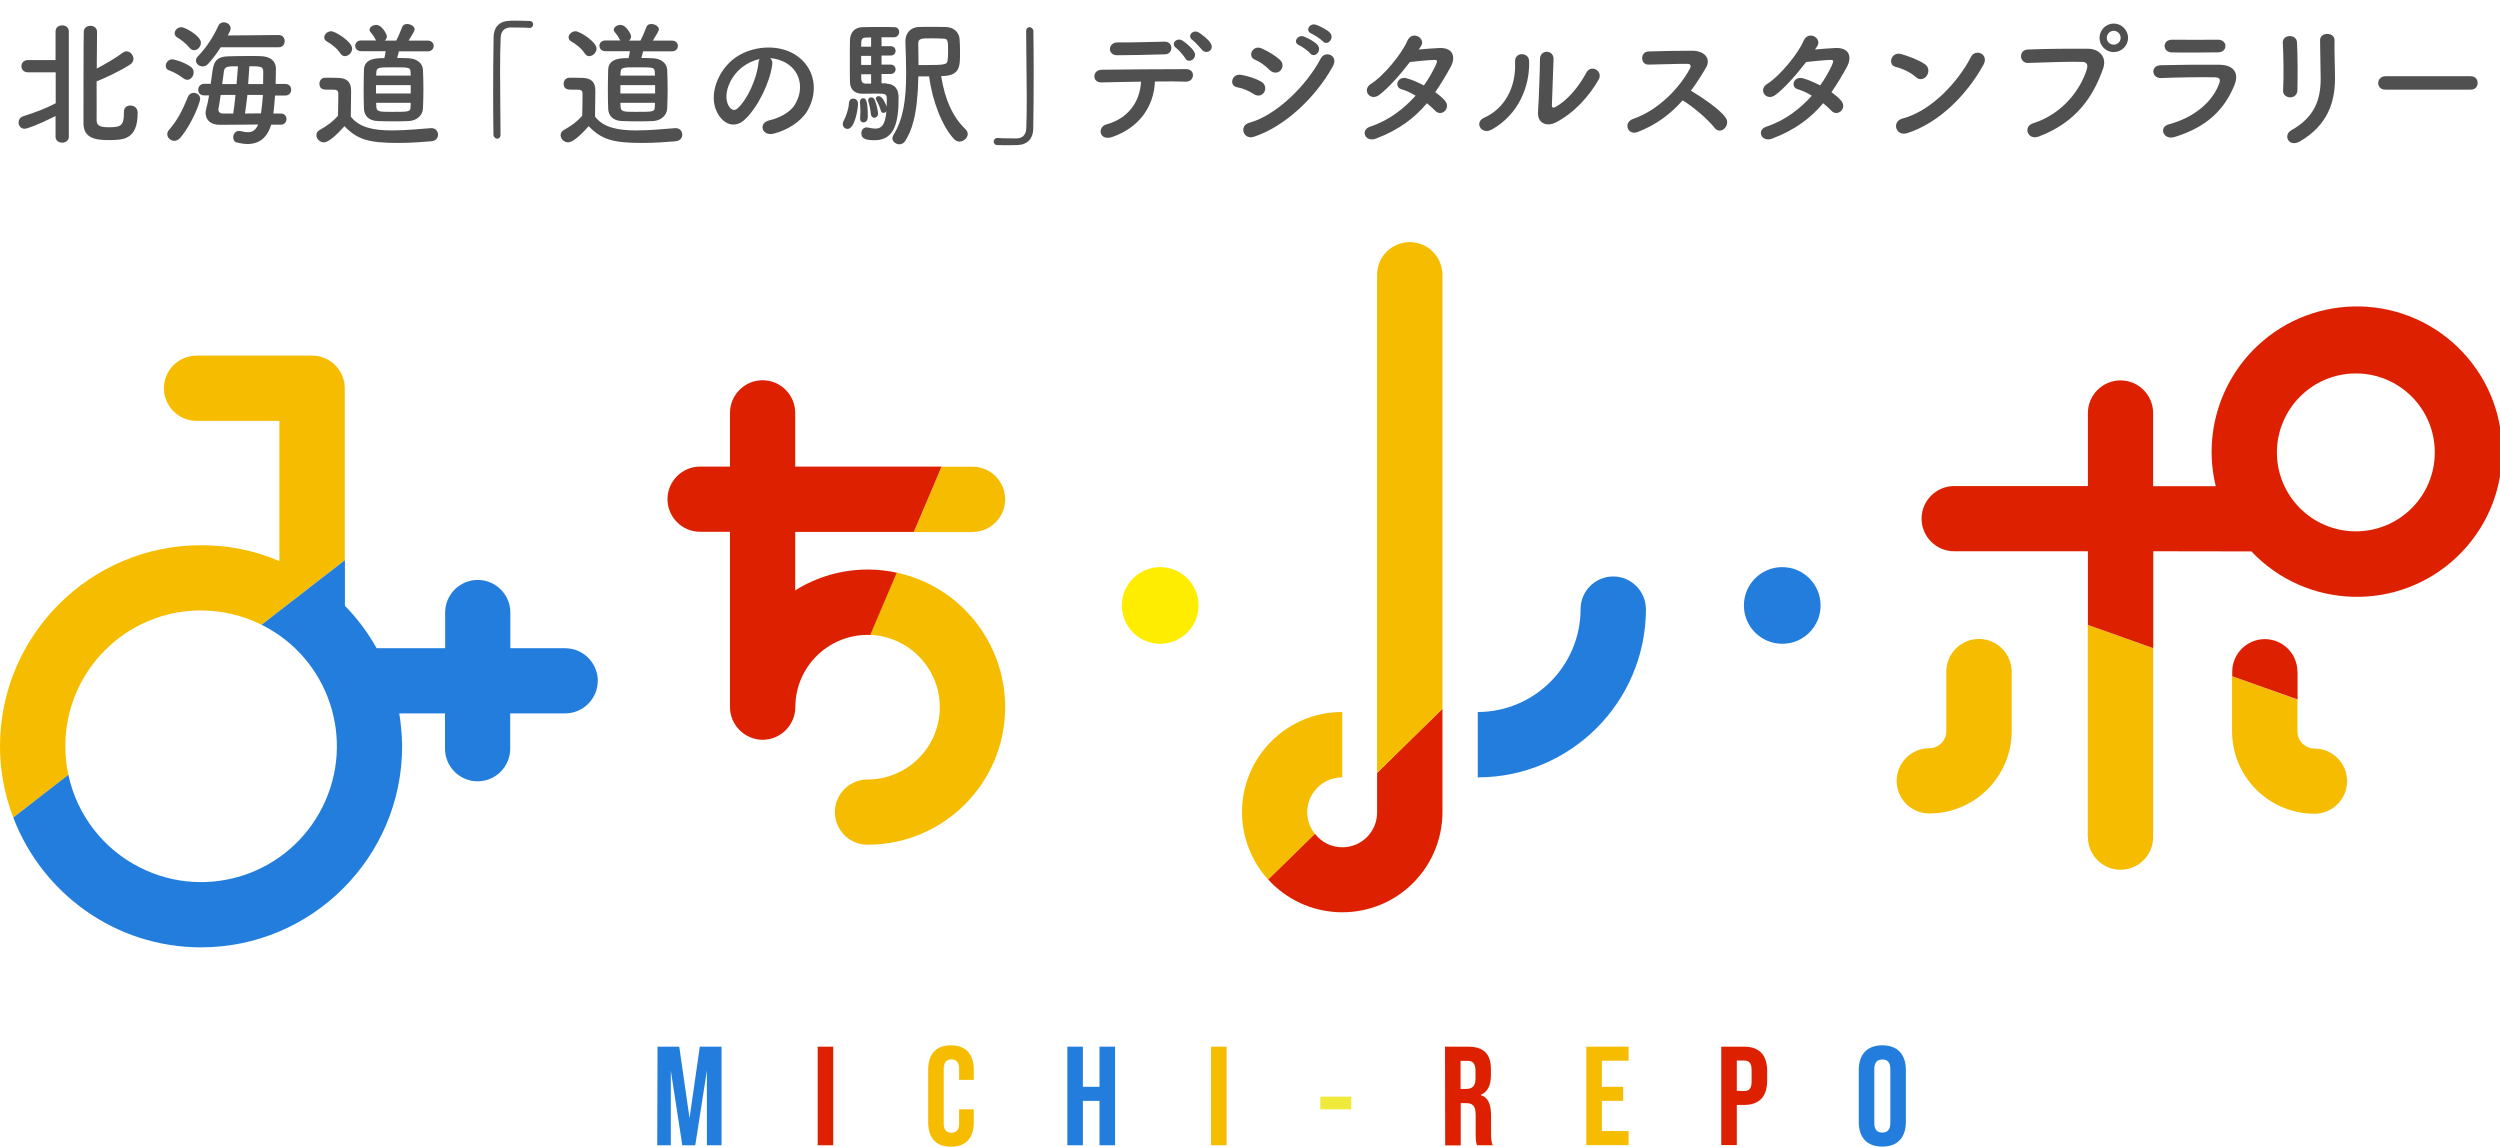<?xml version="1.0" encoding="utf-8"?>
<!-- Generator: Adobe Illustrator 24.3.0, SVG Export Plug-In . SVG Version: 6.00 Build 0)  -->
<svg version="1.1" id="レイヤー_1" xmlns="http://www.w3.org/2000/svg" xmlns:xlink="http://www.w3.org/1999/xlink" x="0px"
	 y="0px" width="1656.2px" height="759.7px" viewBox="0 0 1656.2 759.7" style="enable-background:new 0 0 1656.2 759.7;"
	 xml:space="preserve">
<style type="text/css">
	.st0{fill:#227DDC;}
	.st1{fill:#DD2100;}
	.st2{fill:#F5BC00;}
	.st3{fill:#EEE93A;}
	.st4{fill:#231815;}
	.st5{fill:none;}
	.st6{fill:#FFED00;}
	.st7{fill:#505050;}
</style>
<path class="st0" d="M435.6,693.4h14.4l6.8,47.4l6.8-47.4h14.4v65.3h-9.7v-49.5l-7.7,49.5h-8.6l-7.6-49.5v49.5h-9L435.6,693.4
	L435.6,693.4z"/>
<path class="st1" d="M541.8,693.4H552v65.3h-10.3V693.4z"/>
<path class="st2" d="M614.9,743.6v-35.1c0-10.1,5.2-16,15.1-16s15.1,6,15.1,16v6.9h-9.7v-7.5c0-4.3-2.1-6.1-5.1-6.1
	s-5.1,1.8-5.1,6.1v36.5c0,4.3,2,6,5.1,6s5.1-1.7,5.1-6v-9.5h9.7v8.8c0,10.1-5.2,16-15.1,16S614.9,753.7,614.9,743.6z"/>
<path class="st0" d="M707.1,693.4h10.3V720h11v-26.6h10.3v65.3h-10.3v-29.4h-11v29.4h-10.3V693.4z"/>
<path class="st2" d="M802.3,693.4h10.3v65.3h-10.3V693.4z"/>
<path class="st3" d="M874.7,726.5h20.5v8.4h-20.5V726.5z"/>
<path class="st1" d="M957.3,693.4h15.2c10.6,0,15.2,4.9,15.2,15v4c0,6.7-2.2,11-6.7,12.9v0.2c5.1,1.6,6.8,6.4,6.8,13.8v11.5
	c0,3.2,0.1,5.5,1.1,7.9h-10.4c-0.6-1.7-0.9-2.7-0.9-8v-11.9c0-6.1-1.8-8-6.4-8h-3.5v28h-10.3L957.3,693.4L957.3,693.4z M971.3,721.4
	c3.8,0,6.2-1.7,6.2-6.9v-5c0-4.7-1.6-6.7-5.2-6.7h-4.7v18.6L971.3,721.4z"/>
<path class="st2" d="M1050.9,693.4h28v9.3h-17.7V720h14.1v9.3h-14.1v20h17.7v9.3h-28V693.4z"/>
<path class="st1" d="M1140.3,693.4h15.1c10.3,0,15.3,5.7,15.3,16.1v6.4c0,10.4-5,16.1-15.3,16.1h-4.8v26.6h-10.3V693.4z
	 M1155.4,722.8c3.2,0,5-1.5,5-6.2v-7.8c0-4.7-1.8-6.2-5-6.2h-4.8v20L1155.4,722.8L1155.4,722.8z"/>
<path class="st0" d="M1231.4,743.2v-34.3c0-10.4,5.5-16.4,15.6-16.4s15.6,6,15.6,16.4v34.3c0,10.4-5.5,16.4-15.6,16.4
	S1231.4,753.7,1231.4,743.2z M1252.3,743.9v-35.6c0-4.7-2-6.4-5.3-6.4s-5.3,1.8-5.3,6.4v35.6c0,4.7,2,6.4,5.3,6.4
	S1252.3,748.5,1252.3,743.9z"/>
<path class="st4" d="M607.5,216.7"/>
<path class="st5" d="M889.1,561.2c12.8,0,23.1-10.4,23.1-23.1V512L871,552.4C875.4,558,882.1,561.2,889.1,561.2z"/>
<path class="st2" d="M644.3,352.4c11.9,0,21.6-9.7,21.6-21.6s-9.7-21.6-21.6-21.6h-20.5l-18.4,43.3H644.3z"/>
<path class="st2" d="M622.6,468.5c0,26.5-21.5,47.9-47.9,47.9c-11.9,0-21.6,9.7-21.6,21.6s9.7,21.6,21.6,21.6
	c50.4,0,91.2-40.8,91.2-91.1c0-43-30-80.2-72-89.2l-17.5,41.3C602.1,421.6,622.6,442.7,622.6,468.5z"/>
<path class="st2" d="M1383.2,554.6c0,11.9,9.7,21.6,21.6,21.6s21.6-9.7,21.6-21.6V429.4l-43.3-15.4V554.6z"/>
<path class="st2" d="M1478.7,448v36.5c0,30.1,24.4,54.5,54.6,54.6c11.9,0,21.6-9.7,21.6-21.6s-9.7-21.6-21.6-21.6
	c-6.2,0-11.3-5.1-11.3-11.3v-21.1L1478.7,448z"/>
<path class="st2" d="M1311,423.3c-11.9,0-21.6,9.7-21.6,21.6c0,0,0,0,0,0v39.5c0,6.2-5.1,11.3-11.3,11.3c-11.9,0-21.6,9.7-21.6,21.6
	s9.7,21.6,21.6,21.6l0,0c30.1,0,54.5-24.4,54.6-54.5V445C1332.6,433,1323,423.3,1311,423.3C1311,423.3,1311,423.3,1311,423.3z"/>
<circle class="st6" cx="768.6" cy="401.1" r="25.4"/>
<circle class="st0" cx="1180.7" cy="401.1" r="25.4"/>
<path class="st1" d="M912.3,538.1c0.1,12.7-10.1,23.1-22.8,23.2c-7.2,0.1-14-3.2-18.4-9l-31,30.3c24.6,27.1,66.5,29.2,93.7,4.6
	c13.9-12.6,21.8-30.5,21.8-49.2v-68.5L912.3,512V538.1L912.3,538.1z"/>
<path d="M957.3,493.5v-0.3c0,0.1,0,0.1,0,0.2S957.3,493.4,957.3,493.5z"/>
<path class="st0" d="M1068.7,381.9c-11.9,0-21.6,9.7-21.6,21.6c0,0,0,0,0,0c0,37.6-30.5,68.1-68.1,68.2V515
	c61.5-0.1,111.3-49.9,111.4-111.4C1090.3,391.6,1080.7,381.9,1068.7,381.9C1068.7,381.9,1068.7,381.9,1068.7,381.9z"/>
<path class="st2" d="M43.3,494.4c-0.1-49.6,40-89.9,89.6-90c14,0,27.9,3.2,40.4,9.5l55.1-42.8V257.2c0-11.9-9.7-21.6-21.6-21.6
	c0,0,0,0,0,0h-76.6c-11.9,0-21.6,9.7-21.6,21.6c0,11.9,9.7,21.6,21.6,21.6h54.9v92.9c-16.4-7-34.1-10.6-51.9-10.5
	C59.8,361.2,0,420.9,0,494.4c0,16.1,3,32.1,8.8,47.2l36.5-28.3C43.9,507.1,43.3,500.7,43.3,494.4z"/>
<path class="st5" d="M526.8,352.4v38.7c20-12.5,44.1-16.7,67.1-11.7l11.5-27L526.8,352.4L526.8,352.4L526.8,352.4z"/>
<path class="st0" d="M395.1,444.9c-2.6-8.8-10.5-15-19.6-15.4c-0.3,0-0.7-0.1-1-0.1h-36.4v-23.6c0-11.9-9.7-21.6-21.6-21.6
	s-21.6,9.7-21.6,21.6v23.6h-45.4c-5.7-10.2-12.8-19.7-21-28.1v-30.2l-55.2,42.8c44.5,22.1,62.6,76.1,40.4,120.6
	s-76.1,62.6-120.6,40.4C68.6,562.7,51,540,45.3,513.3L8.8,541.6c19.1,50.2,67.6,86,124.4,86c73.5,0,133.2-59.8,133.2-133.2
	c-0.1-7.3-0.7-14.6-1.9-21.8h30.3V496c0,11.9,9.7,21.6,21.6,21.6s21.6-9.7,21.6-21.6v-23.4h36.4c11.9,0,21.6-9.7,21.6-21.6
	c0,0,0,0,0,0C396.1,448.9,395.8,446.9,395.1,444.9z"/>
<path class="st1" d="M526.8,391.1v-38.7h78.6l18.4-43.3h-97v-35.6c0-11.9-9.7-21.6-21.6-21.6c-11.9,0-21.6,9.7-21.6,21.6v35.6h-19.8
	c-11.9,0-21.6,9.7-21.6,21.6s9.7,21.6,21.6,21.6l0,0h19.8v116.1c0,11.9,9.7,21.6,21.6,21.7c11.9,0,21.6-9.7,21.7-21.6c0,0,0,0,0,0
	c0-26.5,21.5-47.9,47.9-47.9c0.6,0,1.1,0.1,1.7,0.1l17.6-41.3c-6.3-1.4-12.7-2.1-19.1-2.1C557.8,377.3,541.2,382.1,526.8,391.1z"/>
<path class="st2" d="M866,538.1c0-12.8,10.4-23.1,23.2-23.1v-43.3c-36.6-0.1-66.3,29.6-66.4,66.2c0,16.6,6.2,32.6,17.3,44.8l31-30.3
	C867.8,548.3,866,543.3,866,538.1z"/>
<path class="st2" d="M933.9,160.4c-11.9,0-21.6,9.7-21.6,21.6c0,0,0,0,0,0v330l43.3-42.4V182C955.5,170.1,945.9,160.4,933.9,160.4
	C933.9,160.4,933.9,160.4,933.9,160.4z"/>
<path class="st5" d="M1560.7,351.9c28.9,0,52.3-23.4,52.3-52.3c0-28.9-23.4-52.3-52.3-52.3c-28.9,0-52.3,23.4-52.3,52.3
	C1508.5,328.5,1531.9,351.9,1560.7,351.9z"/>
<path class="st1" d="M1491.5,365.3c36.5,38.6,97.4,40.3,136,3.8s40.3-97.4,3.8-136s-97.4-40.3-136-3.8
	c-25.1,23.8-35.6,59.2-27.4,92.8h-41.5v-48.5c0-11.9-9.7-21.6-21.6-21.6s-21.6,9.7-21.6,21.6V322h-88.6c-11.9,0-21.6,9.7-21.6,21.6
	s9.7,21.6,21.6,21.6h88.6V414l43.3,15.4v-64.2L1491.5,365.3L1491.5,365.3z M1560.7,247.4c28.9,0,52.3,23.4,52.3,52.3
	c0,28.9-23.4,52.3-52.3,52.3c-28.9,0-52.3-23.4-52.3-52.3C1508.5,270.8,1531.9,247.4,1560.7,247.4L1560.7,247.4z"/>
<path class="st1" d="M1522,445c0-11.9-9.7-21.6-21.6-21.6s-21.6,9.7-21.6,21.6v3l43.3,15.4V445z"/>
<g>
	<g>
		<path class="st7" d="M36.8,76.9c-12.7,6.3-19,8.4-20.5,8.4c-2.6,0-4-2.1-4-4.2c0-1.7,1-3.4,3.1-4.1c8.2-2.6,14.8-5.1,21.5-8.6
			V47.9H18.5c-2.9,0-4.3-2.1-4.3-4c0-2.1,1.4-4.1,4.3-4.1h18.3V20.8c0-2.7,2.2-4,4.4-4c2.2,0,4.4,1.3,4.4,4v69.8
			c0,2.6-2.2,3.9-4.4,3.9c-2.2,0-4.4-1.3-4.4-3.9V76.9z M82.1,74.1c0-3,2.1-4.2,4.2-4.2c2.2,0,4.9,1.3,4.9,4.8
			c0,17.9-9.5,18.1-19.3,18.1c-8.9,0-16.6-1.3-16.6-11.3c0-3.8,0-58,0.2-60.7c0.2-2.5,2.3-3.7,4.4-3.7c2.2,0,4.3,1.3,4.4,3.9
			c0,1.8-0.1,12.5-0.2,24.4c5.8-3,12.7-7.1,17.4-10.6c0.8-0.5,1.5-0.8,2.3-0.8c2.4,0,4.6,2.4,4.6,4.9c0,1.4-0.6,2.9-2.4,4
			c-5.9,3.8-15.7,8.5-22,11C64.1,66.4,64,78.2,64,79.9c0.2,3.4,2.2,4.4,8.2,4.4c8,0,9.9-1.1,9.9-9.6C82.1,74.5,82.1,74.4,82.1,74.1
			L82.1,74.1z"/>
		<path class="st7" d="M121.5,51.9c-3.1-2.4-6.3-4.1-9.5-5.3c-1.6-0.5-2.2-1.8-2.2-3c0-2.1,1.8-4.3,4.3-4.3c1.5,0,8.2,2,12.2,4.9
			c1.4,1,2,2.3,2,3.8c0,2.4-1.9,4.9-4.3,4.9C123.2,52.8,122.3,52.5,121.5,51.9z M115.5,93.3c-2.5,0-4.7-2.1-4.7-4.4
			c0-1,0.4-2,1.2-2.9c5.4-6.1,8.9-12.9,12.6-22c0.7-1.7,2.2-2.5,3.7-2.5c2.2,0,4.3,1.5,4.3,4.1c0,1.8-4.8,15.5-12.9,25.4
			C118.3,92.6,116.9,93.3,115.5,93.3z M125.5,31.6c-2.5-3.1-5.9-5.5-8.1-6.8c-1.2-0.7-1.7-1.8-1.7-2.8c0-2,2.1-4,4.5-4
			c2.2,0,12.9,5.7,12.9,10.3c0,2.6-2.2,5-4.6,5C127.3,33.1,126.4,32.7,125.5,31.6z M146.2,31.3c-2.4,3.8-5.1,7.5-8.3,11
			c-1.1,1.2-2.4,1.7-3.6,1.7c-2.3,0-4.5-1.7-4.5-3.9c0-0.9,0.4-1.9,1.4-2.9c5.9-6.1,10.2-13,13.5-20.2c0.7-1.6,2.2-2.2,3.6-2.2
			c2.2,0,4.5,1.6,4.5,4c0,1.2-0.8,2.6-1.9,4.7l33.8-0.3c2.6,0,3.9,2.1,3.9,4c0,2.1-1.3,4.1-3.9,4.1H146.2z M179.7,82.4
			c-2.6,8.9-8,13-15.7,13c-2.2,0-4.6-0.4-7.1-1c-1.7-0.4-2.4-1.9-2.4-3.4c0-2.1,1.4-4.3,3.9-4.3c0.4,0,0.8,0.1,1.3,0.2
			c1.7,0.5,3.2,0.7,4.5,0.7c3.3,0,5.3-1.6,6.8-5.1l-25.1,0.2c-0.1,0-0.2,0-0.2,0c-6.5,0-9.5-3.5-9.5-7.9c0-1,0.2-2,0.5-3.1
			c0.7-2.5,1.3-5.4,1.8-8.5h-3.1c-2.9,0-4.1-1.8-4.1-3.7c0-2,1.4-4,4.1-4h4.2c0.4-2.9,0.8-5.8,1.2-8.7c0.9-7,3.8-9.4,11-9.5
			c3.9-0.1,8.6-0.2,13.2-0.2c2.8,0,5.5,0,7.8,0.1c5.9,0.2,10,2.9,10,8.5c0,2.9-0.1,6.3-0.2,9.9h6.3c2.7,0,4,1.9,4,3.8
			c0,2-1.3,3.9-4,3.9h-6.7c-0.3,4.2-0.6,8.3-1.1,11.9h5c2.4,0,3.7,1.8,3.7,3.7c0,1.8-1.3,3.7-3.7,3.7H179.7z M154.5,75.2
			c0.6-3.9,1.1-8,1.5-12.3h-9.8c-0.5,3.6-1.1,7-1.5,9.4c0,0.2,0,0.3,0,0.4c0,1.4,1.1,2.5,2.8,2.5L154.5,75.2z M156.7,55.7
			c0.4-4.2,0.7-8.3,0.9-11.8c-7,0-8.8,0.1-9.3,3.5c-0.3,2.2-0.6,5.2-1.1,8.3H156.7z M172.9,75.1c0.5-3.6,1-7.8,1.3-12.2h-10.3
			c-0.5,4.3-1,8.5-1.6,12.3L172.9,75.1z M174.3,55.7c0.1-3.1,0.1-5.9,0.1-8.5c0-3.3-2.4-3.3-9.2-3.3c-0.2,3.5-0.5,7.6-0.8,11.8
			H174.3z"/>
		<path class="st7" d="M214.5,94.3c-2.6,0-4.9-2.3-4.9-4.8c0-1.3,0.6-2.5,2.2-3.4c4.9-2.7,9-5.8,12.1-9.4c0.1-4,0.2-7.6,0.2-11
			c0-1.3,0-2.4,0-3.7c0-2.3-1.1-2.6-4.1-2.6c-1.3,0-2.3,0-3.5,0c-1.7,0-4.9-0.1-4.9-3.9c0-2,1.3-4,3.8-4c3.2,0,5.8,0,8.7,0.1
			c5.8,0.2,8.5,2.7,8.5,8.5c0,5.2-0.2,11.4-0.2,17.2c5.7,7.2,14.9,9.1,27.4,9.1c9,0,18.8-1,25.6-1.5c0.2,0,0.3,0,0.5,0
			c2.8,0,4.3,2.2,4.3,4.3c0,2.1-1.4,4.1-4.5,4.4c-5.7,0.5-13.9,1.1-22.1,1.1c-19.5,0-26.9-2.3-35.4-11.1
			C223.6,88.7,218,94.3,214.5,94.3z M225.4,35.3c-2.3-3.6-6.3-6.4-8.8-7.8c-1.3-0.7-1.8-1.7-1.8-2.8c0-2,2.2-4,4.6-4
			c2.7,0,13.9,6.9,13.9,11.5c0,2.6-2.4,5-4.9,5C227.4,37.2,226.3,36.6,225.4,35.3z M264.3,33.9c-0.4,1.5-0.8,3.1-1.2,4.5
			c3,0,5.7,0.1,7.7,0.2c5.9,0.3,9.2,3.7,9.4,7.6c0.2,4.2,0.3,8.6,0.3,13c0,4.3-0.1,8.6-0.3,12.7c-0.2,4.3-3.8,8-9.4,8.3
			c-2.5,0.1-5.8,0.2-9.3,0.2c-4.1,0-8.4-0.1-11.2-0.2c-6.1-0.2-9-3.6-9.2-8.2c-0.1-4-0.2-8.2-0.2-12.5c0-4.4,0.1-8.9,0.2-13.2
			c0.2-7.8,8.6-7.8,13.5-7.8c0.4-1.4,0.6-2.8,0.9-4.6h-16.3c-2.5,0-3.9-1.8-3.9-3.6c0-1.7,1.4-3.5,3.9-3.5h10
			c-0.2-0.2-0.3-0.4-0.4-0.6c-1.4-2.9-2.8-4.1-3.5-5.1c-0.4-0.5-0.5-1-0.5-1.4c0-1.8,2.3-3.2,4.5-3.2c3.7,0,7,6.2,7,7.6
			c0,1.1-0.5,2.1-1.4,2.8h7.6c1.3-2.6,2.3-4.7,4-9.1c0.5-1.4,1.8-1.9,3.2-1.9c2.3,0,5,1.5,5,3.6c0,0.8-1.3,3.1-4,7.4h12.8
			c2.5,0,3.8,1.8,3.8,3.5c0,1.8-1.3,3.6-3.8,3.6H264.3z M272.1,56.4h-23v5.5h23V56.4z M272,48c-0.2-3.4-0.6-3.4-11.8-3.4
			c-9.4,0-10.7,0-10.9,3.5c0,0.6-0.1,1.3-0.1,2h22.9L272,48z M249.2,68.1c0,0.9,0.1,1.8,0.1,2.6c0.2,3.3,2,3.4,9.9,3.4
			c12.1,0,12.7,0,12.8-3.5c0-0.8,0.1-1.6,0.1-2.5H249.2z"/>
		<path class="st7" d="M331.6,89.2c0,1.9-1.1,2.7-2.2,2.7s-2.4-1-2.5-2.6c-0.1-7.7-0.2-17.1-0.2-26.8c0-13.4,0.1-27.3,0.3-38
			c0.1-6.2,3.5-10.4,10.2-10.7c1.5-0.1,3-0.1,4.4-0.1c3.1,0,5.9,0.1,9.2,0.2c1.7,0,2.4,1.2,2.4,2.3s-0.8,2.3-2.3,2.3
			c-0.1,0-0.3,0-0.4,0c-0.5-0.1-3.1-0.3-12.4-0.3c-3.6,0.1-6.2,2.1-6.4,6.7c-0.3,5.9-0.4,14-0.4,22.9
			C331.3,61.8,331.6,77.6,331.6,89.2L331.6,89.2z"/>
		<path class="st7" d="M376.3,94.3c-2.6,0-4.9-2.3-4.9-4.8c0-1.3,0.6-2.5,2.2-3.4c4.9-2.7,9-5.8,12.1-9.4c0.1-4,0.2-7.6,0.2-11
			c0-1.3,0-2.4,0-3.7c0-2.3-1.1-2.6-4.1-2.6c-1.3,0-2.3,0-3.5,0c-1.7,0-4.9-0.1-4.9-3.9c0-2,1.4-4,3.8-4c3.2,0,5.8,0,8.7,0.1
			c5.8,0.2,8.5,2.7,8.5,8.5c0,5.2-0.2,11.4-0.2,17.2c5.7,7.2,14.9,9.1,27.4,9.1c9,0,18.8-1,25.6-1.5c0.2,0,0.3,0,0.5,0
			c2.8,0,4.3,2.2,4.3,4.3c0,2.1-1.4,4.1-4.5,4.4c-5.7,0.5-13.9,1.1-22.1,1.1c-19.5,0-26.9-2.3-35.4-11.1
			C385.4,88.7,379.8,94.3,376.3,94.3z M387.3,35.3c-2.3-3.6-6.3-6.4-8.8-7.8c-1.3-0.7-1.8-1.7-1.8-2.8c0-2,2.2-4,4.6-4
			c2.7,0,13.9,6.9,13.9,11.5c0,2.6-2.4,5-4.9,5C389.2,37.2,388.1,36.6,387.3,35.3z M426.1,33.9c-0.4,1.5-0.8,3.1-1.2,4.5
			c3,0,5.7,0.1,7.7,0.2c5.9,0.3,9.2,3.7,9.4,7.6c0.2,4.2,0.3,8.6,0.3,13c0,4.3-0.1,8.6-0.3,12.7c-0.2,4.3-3.8,8-9.4,8.3
			c-2.5,0.1-5.8,0.2-9.3,0.2c-4.1,0-8.4-0.1-11.2-0.2c-6.1-0.2-9-3.6-9.2-8.2c-0.1-4-0.2-8.2-0.2-12.5c0-4.4,0.1-8.9,0.2-13.2
			c0.2-7.8,8.6-7.8,13.5-7.8c0.4-1.4,0.6-2.8,0.9-4.6h-16.3c-2.5,0-3.9-1.8-3.9-3.6c0-1.7,1.4-3.5,3.9-3.5h10
			c-0.2-0.2-0.3-0.4-0.4-0.6c-1.4-2.9-2.8-4.1-3.5-5.1c-0.4-0.5-0.5-1-0.5-1.4c0-1.8,2.3-3.2,4.5-3.2c3.7,0,7,6.2,7,7.6
			c0,1.1-0.5,2.1-1.4,2.8h7.6c1.3-2.6,2.3-4.7,4-9.1c0.5-1.4,1.8-1.9,3.2-1.9c2.3,0,5,1.5,5,3.6c0,0.8-1.3,3.1-4,7.4h12.8
			c2.5,0,3.8,1.8,3.8,3.5c0,1.8-1.3,3.6-3.8,3.6H426.1z M434,56.4h-23v5.5h23V56.4z M433.8,48c-0.2-3.4-0.6-3.4-11.8-3.4
			c-9.4,0-10.7,0-10.9,3.5c0,0.6-0.1,1.3-0.1,2h22.9L433.8,48z M411,68.1c0,0.9,0.1,1.8,0.1,2.6c0.2,3.3,2,3.4,9.9,3.4
			c12.1,0,12.7,0,12.8-3.5c0-0.8,0.1-1.6,0.1-2.5H411z"/>
		<path class="st7" d="M511.6,42.8c-1.4,11.4-9.5,28.4-18.2,36.4c-6.9,6.4-14.5,2.9-18.4-4.9c-5.7-11.2,0.4-27.9,12.4-36.3
			c11.1-7.6,27.5-8.9,38.9-2.1c13.9,8.4,16.2,24.9,8.4,37.8c-4.2,6.9-13,12.5-22,14.8c-7.9,2.1-10.7-7-3-8.8
			c6.8-1.5,13.8-5.4,16.7-10.1c6.4-10.1,4-21.9-5-27.5c-3.5-2.2-7.3-3.3-11.2-3.6C511.4,39.5,511.9,41,511.6,42.8z M491.7,44.5
			c-8.4,6.5-12.9,18.4-9.1,25.4c1.4,2.6,3.7,4,5.9,2c6.7-5.9,13-20.2,13.9-30c0.1-1.1,0.4-2.1,0.8-2.8
			C499.1,40,495.1,41.9,491.7,44.5z"/>
		<path class="st7" d="M558.3,82.1c0-0.7,0.3-1.6,0.8-2.5c1-1.7,3.1-6.9,3.3-11.2c0.1-2.1,1.4-3.1,2.8-3.1c0.9,0,3.2,0.4,3.2,3.5
			c0,3.7-2.2,16.6-6.9,16.6C559.8,85.4,558.3,84.1,558.3,82.1z M587.4,55.5c1.5,0,7.9,0.3,7.9,9.1c0,15.6-2.2,28.3-15.9,28.3
			c-5.8,0-8.8-1-8.8-4.6c0-2,1.3-3.9,3.5-3.9c0.3,0,0.6,0,1,0.1c1.9,0.5,3.5,0.7,4.9,0.7c3.4,0,6.5-1.8,7.2-11.4
			c-0.5,0.6-1.2,1-1.9,1c-0.8,0-1.5-0.4-1.8-1.6c-0.8-2.9-2.2-5.6-3-7c-0.2-0.4-0.3-0.6-0.3-1c0-0.9,0.9-1.5,2-1.5
			c2.8,0,5,6.4,5.2,7c0.1-1.9,0.1-3.6,0.1-4.8c0-3.5-0.4-3.9-6.8-3.9c-3.1,0-6.5,0.1-9.3,0.1c-4,0-8.1-1.8-8.3-7.6
			c-0.1-3.5-0.1-9-0.1-14.4s0-10.7,0.1-13.7c0.2-5.1,3.3-8.3,8.3-8.4c2.5-0.1,7.8-0.1,12.7-0.1c3.5,0,6.8,0,8.6,0.1
			c2,0.1,3,1.6,3,3.2c0,1.7-1.2,3.4-3.4,3.5H584v5.9h6c2.2,0,3.3,1.5,3.3,3.1c0,1.6-1.1,3.1-3.3,3.1h-6v6h6c2.2,0,3.3,1.5,3.3,3.1
			c0,1.6-1.1,3.1-3.3,3.1h-6v6.2H587.4z M569.8,78.8c0-0.1,0-0.3,0-0.4c0.1-1.4,0.2-2.9,0.2-4.3c0-2.7-0.2-5.2-0.3-6.3
			c0-0.2,0-0.3,0-0.4c0-1.5,1-2.3,2.1-2.3c1.3,0,3.1,0.1,3.1,11.6c0,1.4-0.1,4.4-2.9,4.4C570.8,81.1,569.8,80.3,569.8,78.8z
			 M577.1,24.8c-1.7,0-3.1,0.1-4,0.1c-1.3,0.1-2.4,0.7-2.5,2.9c0,0.8-0.1,1.9-0.1,3.1h6.6V24.8z M577.1,37h-6.6v6h6.6V37z
			 M577.1,49.2h-6.6c0,1.3,0.1,2.4,0.1,3.4c0.1,1.7,1.1,2.8,2.8,2.8c0,0,0.1,0,0.2,0h3.5V49.2z M577,75.9c-0.4-3.5-1-6.4-1.7-8.5
			c-0.1-0.4-0.2-0.6-0.2-0.9c0-1.3,1-2,2.1-2c0.8,0,1.7,0.4,2.2,1.5c1.1,2.2,2.3,7.6,2.3,9.3s-1.3,2.7-2.5,2.7
			C578.2,78,577.2,77.4,577,75.9z M608.4,50.7c-0.5,26.4-4.7,36.4-8.8,42.8c-0.9,1.4-2.3,2.1-3.7,2.1c-2.3,0-4.7-1.7-4.7-4
			c0-0.6,0.2-1.3,0.6-2c6.6-10.7,8.5-23.1,8.5-41.5c0-6.8-0.3-13.8-0.5-20.6c0-0.1,0-0.2,0-0.2c0-5.5,3.6-9.2,8.7-9.4
			c2.3-0.1,5-0.1,7.6-0.1c3.7,0,7.4,0,10.5,0.1c5.9,0.1,8.8,4.2,9.1,7.8c0.2,2.4,0.3,5.9,0.3,9.3c0,9.2,0,15.4-12.5,15.4
			c2.5,15.7,7.7,27.1,16.2,35.3c1,1,1.4,2.1,1.4,3.1c0,2.4-2.6,5-5.5,5c-1.2,0-2.4-0.5-3.4-1.5c-8.1-8.5-14.6-25.6-16.7-41.7H608.4z
			 M616.8,25.4c-6.6,0-8.5,0-8.5,3.8c0.1,4.4,0.2,9.1,0.2,13.9c1.4,0,3,0,4.5,0c13.2,0,14.5-0.3,14.8-3.3c0.2-1.4,0.3-3.3,0.3-5.3
			c0-7.6-0.1-8.9-3.2-8.9C622,25.4,619.3,25.4,616.8,25.4z"/>
		<path class="st7" d="M679.8,20.7c0-1.9,1.1-2.7,2.2-2.7c1.3,0,2.5,1,2.6,2.6c0.1,7.7,0.2,17.1,0.2,26.8c0,13.4-0.1,27.3-0.3,38
			c-0.1,6.2-3.6,10.4-10.3,10.7c-2.2,0.1-4,0.1-5.9,0.1c-2.5,0-5,0-7.6-0.1c-1.6,0-2.4-1.2-2.4-2.3s0.9-2.4,2.4-2.4
			c0.1,0,0.3,0,0.4,0c0.5,0.1,3.1,0.3,12.4,0.3c3.6-0.1,6.2-2.1,6.4-6.7c0.2-5.4,0.3-12.6,0.3-20.4C680.1,49.9,679.9,33,679.8,20.7
			L679.8,20.7z"/>
		<path class="st7" d="M737,90.7c-8.8,3.1-10.3-6.6-4-8.3c14.3-3.9,22.2-14.8,22.9-28.3c-10,0.1-19.9,0.4-26.2,0.5
			c-3.1,0.1-4.7-1.9-4.7-4c0-2.2,1.6-4.4,5.1-4.4c12.8-0.2,41.1-0.4,55.8-0.4c3.1,0,4.6,2.2,4.4,4.3c-0.2,2.2-1.8,4.1-5,4
			c-4.9-0.2-12.2-0.2-20.2-0.1C764.5,70.4,754.8,84.5,737,90.7z M740.2,36.6c-6.8,0-6.3-8.5,0.1-8.5c11.3,0.1,19.3-0.3,31.1-0.5
			c3.1-0.1,4.6,2.1,4.6,4.1c0,2.2-1.5,4.3-4.2,4.3C759.4,36.3,749.9,36.6,740.2,36.6z M785.2,38.6c-0.9-1.6-4.4-5.7-6-6.8
			c-4-2.9,0.5-7.3,4.2-4.9c2.2,1.4,6.1,4.7,7.6,7.2C793.8,38.5,787.4,42.7,785.2,38.6z M796.4,33.1c-1.5-1.6-4.7-5.4-6.3-6.5
			c-4.1-2.7,0.2-7.4,4-5.1c2.2,1.3,6.2,4.5,7.8,6.9C804.8,32.8,799.6,36.5,796.4,33.1z"/>
		<path class="st7" d="M830.7,62.4c-3.3-2.2-7.5-4-11.2-4.6c-5.4-0.9-3.7-9.4,2.9-8.2c4.2,0.8,9.1,2.2,13.1,4.5
			c2.9,1.5,3.2,4.7,2.1,6.8C836.5,63,833.7,64.3,830.7,62.4z M830.7,90.6c-7.1,2.3-10.1-7.4-3-9.3c17.9-4.9,37.9-24.7,47.3-42.6
			c3-5.6,12-1.9,8,5.2C871.6,64.6,851.1,83.9,830.7,90.6z M841.1,46.4c-2.8-2.9-6.4-5.5-9.8-6.9c-5.1-2.1-1.5-10.1,4.6-7.4
			c4,1.8,8.5,4.4,12,7.5c2.4,2.2,2.1,5.2,0.5,7S843.6,48.9,841.1,46.4z M860.7,30c-4.6-1.9-1-7.3,3.1-5.8c2.4,0.9,6.9,3.2,8.9,5.4
			c3.5,3.8-1.7,9.3-4.7,5.8C866.9,33.9,862.5,30.8,860.7,30z M868.9,22.3c-4.6-1.8-1.4-7.3,2.9-5.9c2.4,0.8,7,3.1,9.1,5.1
			c3.6,3.6-1.4,9.3-4.5,5.9C875.1,26,870.7,23.1,868.9,22.3z"/>
		<path class="st7" d="M911.6,91.8c-7.2,2.8-10.7-5.7-3.9-7.9c12.4-4.1,22.4-11.9,30.1-20.5c-3.2-2-6.6-3.5-9.4-4.3
			c-5-1.4-2.7-9,3.6-7.2c3.3,0.9,7.4,2.6,11.3,4.7c3.1-4.3,5.6-8.7,7.6-12.9c1.7-3.7,1.3-4.1-1-4c-3.6,0.1-12.9,1-15.9,1.4
			c-6.3,8.3-14.6,17.7-20.6,22c-6,4.1-11.3-3.7-5.2-7.5c8.7-5.4,20.8-20.6,24-28.3c3.2-7.6,12.4-2.1,9.3,3.1c-0.5,0.7-1,1.5-1.6,2.4
			c4.4-0.4,9.4-0.8,13.7-1c9.3-0.3,10.9,6.2,7.4,12.6c-3.3,6-6.7,11.6-10.2,16.7c2.5,1.8,4.9,3.7,6.5,5.7c2.1,2.4,1.4,5.3-0.2,6.8
			s-4.3,2-6.4-0.3c-1.3-1.4-3.2-3.1-5.4-4.9C937.2,78,927.1,85.9,911.6,91.8z"/>
		<path class="st7" d="M983.2,78c13.3-5.9,21.3-19.8,20.5-37c-0.4-6.9,9.1-6.5,9.3-0.7c0.6,17-7.1,35.7-24.7,45.5
			C981.4,89.7,976.4,81,983.2,78z M1030.5,81.2c-5.8,2.9-12.2,0.5-11.6-7.2c0.6-8.1,1.3-29.5,1.3-34.8c0-6.6,9.1-6.5,9,0
			c-0.1,3.5-1,27.3-1.1,30.3c-0.1,2,1,2.2,2.7,1.2c7.7-4.4,14.8-12.8,20.1-22.5c3.2-6,11.3-1.1,8.2,4.5
			C1052.8,63.8,1042.7,75,1030.5,81.2z"/>
		<path class="st7" d="M1084.8,87.5c-6.6,2.4-9.6-6.4-2.9-8.7c16.4-5.7,30.6-20.1,37.7-33.5c0.8-1.5,0.4-3-1.5-3
			c-5.7-0.1-18.1,0.4-26,0.5c-5.4,0.2-5.8-8.5,0-8.7c6.6-0.3,19.8-0.5,28.9-0.5c8.1,0,12.7,5.1,9.2,11.2c-3.1,5.3-6.3,10.4-10,15.3
			c7.5,4.5,18.9,12.1,23,17.8c3.6,5-3.2,12.1-7.4,6.7c-4.4-5.5-13.7-13.7-21.1-18.1C1106.8,75.5,1097.1,82.8,1084.8,87.5z"/>
		<path class="st7" d="M1174.1,91.8c-7.2,2.8-10.7-5.7-3.9-7.9c12.4-4.1,22.4-11.9,30.1-20.5c-3.2-2-6.6-3.5-9.4-4.3
			c-5-1.4-2.7-9,3.6-7.2c3.3,0.9,7.4,2.6,11.3,4.7c3.1-4.3,5.6-8.7,7.6-12.9c1.7-3.7,1.3-4.1-1-4c-3.6,0.1-12.9,1-15.9,1.4
			c-6.3,8.3-14.6,17.7-20.6,22c-6,4.1-11.3-3.7-5.2-7.5c8.7-5.4,20.8-20.6,24-28.3c3.2-7.6,12.4-2.1,9.3,3.1c-0.5,0.7-1,1.5-1.6,2.4
			c4.4-0.4,9.4-0.8,13.7-1c9.3-0.3,10.9,6.2,7.4,12.6c-3.3,6-6.7,11.6-10.2,16.7c2.5,1.8,4.9,3.7,6.5,5.7c2.1,2.4,1.4,5.3-0.2,6.8
			s-4.3,2-6.4-0.3c-1.3-1.4-3.2-3.1-5.4-4.9C1199.7,78,1189.6,85.9,1174.1,91.8z"/>
		<path class="st7" d="M1269.1,51c-3.3-3.1-9.1-5.7-13.3-6.7c-5.4-1.3-3.1-10.3,3.7-8.5c4.8,1.4,11.5,3.8,15.8,6.8
			c2.8,2,2.6,5.4,1.2,7.5C1275,52.3,1271.9,53.6,1269.1,51z M1263.5,88.2c-7.7,2.4-10.5-7.8-3.1-9.7c18.1-4.6,36.3-23.2,45.4-40.9
			c2.9-5.6,12.1-1.8,8.2,5.3C1302.8,63.2,1284.2,81.6,1263.5,88.2z"/>
		<path class="st7" d="M1346.8,81.7c19.9-6.3,31.7-22.7,35.7-35.9c0.7-2.4,0.4-4.7-2.9-4.8c-8.8-0.3-23,0.3-36,0.7
			c-5.9,0.2-6.6-8.6-0.2-8.9c11.9-0.5,28.7-0.6,40.1-0.5c7.3,0.1,12.4,5.6,9.8,13c-6.3,18-17.3,35.5-42.5,45.1
			C1343.3,93.3,1340,83.9,1346.8,81.7z M1400.3,34.5c-5.2,0-9.4-4.2-9.4-9.4c0-5.2,4.2-9.5,9.4-9.5s9.5,4.3,9.5,9.5
			C1409.8,30.3,1405.5,34.5,1400.3,34.5z M1400.3,20.4c-2.5,0-4.6,2.2-4.6,4.7c0,2.5,2.1,4.5,4.6,4.5c2.5,0,4.6-2,4.6-4.5
			C1404.9,22.5,1402.8,20.4,1400.3,20.4z"/>
		<path class="st7" d="M1440.5,90.8c-7.4,2.2-10.7-6.7-3.5-8.5c17.7-4.8,29.2-15.7,33.2-27.1c0.9-2.4,0.5-3.9-3-4
			c-9.2-0.2-25.9,0.1-35.5,0.5c-6.4,0.3-7.2-8.3-0.3-8.5c11.6-0.3,26.7-0.4,39-0.3c9,0.1,13.4,5.1,9.7,13.9
			C1473.8,71.9,1462.8,84,1440.5,90.8z M1469.1,34.7c-8.5,0-20.9,0.3-30.6,0c-5.9-0.2-6.3-8.5,0.6-8.4c8.6,0.1,21.2,0.1,30.3,0
			c3.1,0,4.9,2,4.9,4.1C1474.3,32.6,1472.8,34.7,1469.1,34.7z"/>
		<path class="st7" d="M1517.2,64.5c-2.3,0-4.9-1.6-4.7-4.6c0.5-8.9,0.3-23-0.2-31.6c-0.3-5.6,9-6,9.4-0.4
			c0.5,8.1,0.5,23.5,0.3,31.9C1521.9,62.9,1519.6,64.5,1517.2,64.5z M1517.9,86.3c15.9-8.8,19.5-20.9,19.5-34.3
			c0-7-0.4-18.2-0.4-25.3c0-5.8,9.7-5.5,9.6,0c-0.2,7.6,0.3,17.7,0.3,25.2c0,15.5-4.7,31-23.3,41.8
			C1516.2,97.9,1512.3,89.5,1517.9,86.3z"/>
		<path class="st7" d="M1580.3,59.4c-3.2,0-4.8-2.2-4.8-4.3c0-2.2,1.7-4.6,4.8-4.6h56.5c3.1,0,4.6,2.2,4.6,4.5
			c0,2.2-1.5,4.4-4.6,4.4H1580.3z"/>
	</g>
</g>
</svg>
